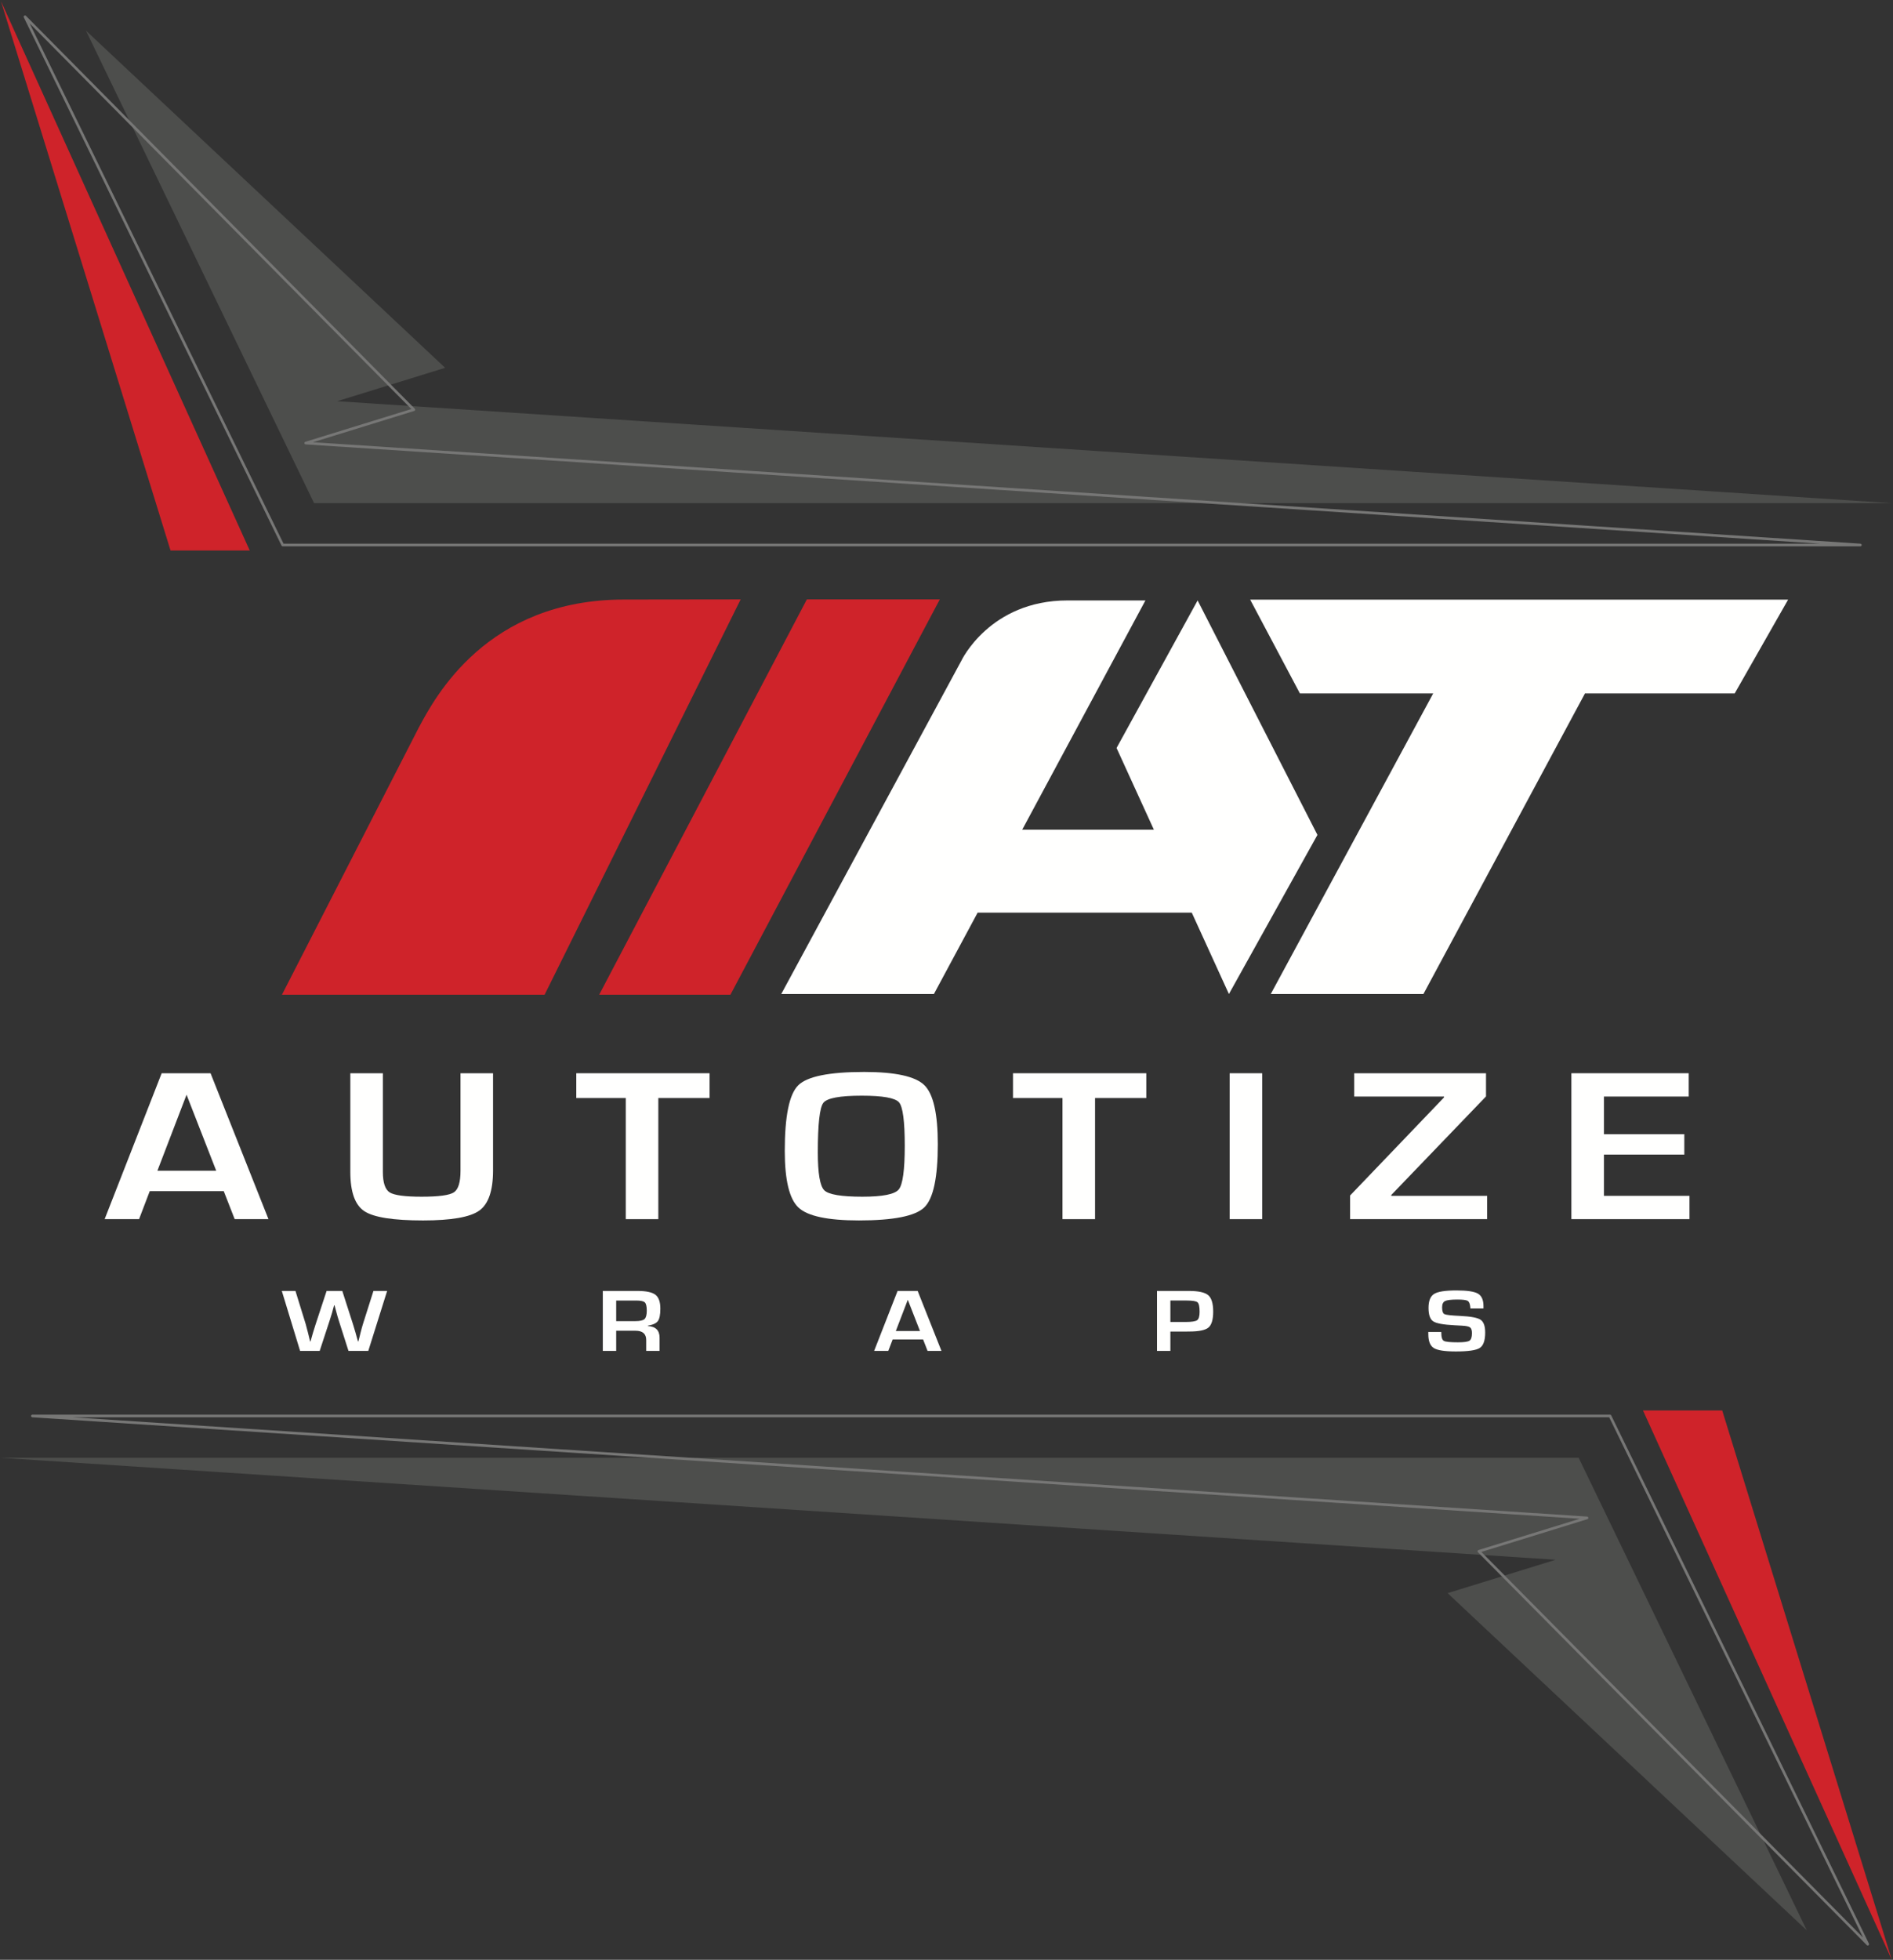 <?xml version="1.0" encoding="UTF-8"?>
<svg width="865px" height="895px" viewBox="0 0 865 895" version="1.1" xmlns="http://www.w3.org/2000/svg" xmlns:xlink="http://www.w3.org/1999/xlink">
    <rect x="0" y="0" width="865" height="895" fill="#333333" stroke="none"/>
    <title>Logo Dark</title>
    <g id="Logo-Dark" stroke="none" stroke-width="1" fill="none" fill-rule="evenodd">
        <polyline id="Fill-1" fill="#4D4E4C" points="864.443 229.785 143.515 229.785 39.271 13.978 203.403 167.977 154.044 183.227 864.443 229.785"></polyline>
        <polygon id="Stroke-2" stroke="#777776" stroke-width="1.211" stroke-linecap="round" stroke-linejoin="round" points="850.087 248.895 129.189 248.895 11.429 7.667 189.108 187.087 139.704 202.346"></polygon>
        <polyline id="Fill-3" fill="#CF232A" points="114.124 251.414 0.443 0.56 77.928 251.414 114.124 251.414"></polyline>
        <polyline id="Fill-4" fill="#4D4E4C" points="0.444 665.76 721.37 665.76 825.614 881.567 661.482 727.568 710.841 712.321 0.444 665.76"></polyline>
        <polygon id="Stroke-5" stroke="#777776" stroke-width="1.211" stroke-linecap="round" stroke-linejoin="round" points="14.798 646.654 735.697 646.654 853.455 887.882 675.777 708.462 725.182 693.2"></polygon>
        <polyline id="Fill-6" fill="#CF232A" points="750.762 644.133 864.444 894.986 786.958 644.133 750.762 644.133"></polyline>
        <path d="M176.898,589.556 L168.284,616.95 L159.244,616.95 L154.759,602.906 C154.353,601.638 153.872,599.934 153.323,597.808 L152.871,596.121 L152.662,596.121 L152.187,597.827 L151.739,599.512 C151.408,600.653 151.053,601.786 150.677,602.924 L146.076,616.95 L137.131,616.95 L128.774,589.556 L135.009,589.556 L139.659,604.588 C139.938,605.555 140.296,606.888 140.719,608.585 L141.215,610.591 L141.684,612.597 L141.899,612.597 C142.149,611.713 142.34,611.041 142.465,610.591 L143.031,608.604 C143.329,607.561 143.747,606.227 144.283,604.607 L149.239,589.556 L156.41,589.556 L161.252,604.607 C161.66,605.893 162.06,607.223 162.456,608.604 L162.998,610.591 L163.564,612.597 L163.752,612.597 L164.273,610.591 L164.768,608.585 C165.175,606.964 165.546,605.627 165.878,604.57 L170.644,589.556 L176.898,589.556" id="Fill-7" fill="#FFFFFE"></path>
        <path d="M281.567,603.346 L290.346,603.346 C292.439,603.346 293.829,603.026 294.511,602.394 C295.195,601.758 295.539,600.483 295.539,598.568 C295.539,596.616 295.242,595.359 294.652,594.788 C294.061,594.218 292.767,593.934 290.769,593.934 L281.567,593.934 L281.567,603.346 Z M275.454,616.95 L275.454,589.556 L291.336,589.556 C295.286,589.556 298.007,590.141 299.504,591.304 C300.996,592.47 301.745,594.574 301.745,597.626 C301.745,600.395 301.369,602.288 300.622,603.305 C299.879,604.32 298.347,605.028 296.035,605.413 L296.035,605.595 C299.606,605.784 301.392,607.549 301.392,610.91 L301.392,616.95 L295.277,616.95 L295.277,611.953 C295.277,609.134 293.641,607.72 290.37,607.72 L281.567,607.72 L281.567,616.95 L275.454,616.95 L275.454,616.95 Z" id="Fill-8" fill="#FFFFFE"></path>
        <path d="M420.386,607.861 L414.816,593.595 L409.34,607.861 L420.386,607.861 Z M421.803,611.695 L407.903,611.695 L405.897,616.949 L399.429,616.949 L410.145,589.555 L419.322,589.555 L430.204,616.949 L423.856,616.949 L421.803,611.695 L421.803,611.695 Z" id="Fill-9" fill="#FFFFFE"></path>
        <path d="M534.803,603.727 L541.767,603.727 C544.533,603.727 546.292,603.458 547.037,602.916 C547.783,602.372 548.157,601.092 548.157,599.069 C548.157,596.758 547.849,595.323 547.226,594.767 C546.605,594.214 544.984,593.931 542.379,593.931 L534.803,593.931 L534.803,603.727 Z M528.688,616.95 L528.688,589.556 L543.271,589.556 C547.633,589.556 550.569,590.206 552.091,591.493 C553.605,592.787 554.365,595.279 554.365,598.971 C554.365,602.633 553.639,605.072 552.195,606.278 C550.747,607.481 547.819,608.081 543.414,608.081 L542.001,608.102 L534.803,608.102 L534.803,616.95 L528.688,616.95 L528.688,616.95 Z" id="Fill-10" fill="#FFFFFE"></path>
        <path d="M677.872,597.546 L671.898,597.546 C671.867,597.292 671.851,597.107 671.851,596.986 C671.711,595.442 671.31,594.476 670.648,594.083 C669.99,593.691 668.432,593.491 665.976,593.491 C663.079,593.491 661.186,593.716 660.296,594.174 C659.413,594.628 658.966,595.584 658.966,597.045 C658.966,598.771 659.328,599.803 660.053,600.155 C660.772,600.504 663.167,600.773 667.226,600.958 C672.021,601.184 675.129,601.765 676.538,602.702 C677.944,603.64 678.649,605.587 678.649,608.545 C678.649,612.182 677.821,614.533 676.171,615.598 C674.521,616.658 670.875,617.193 665.245,617.193 C660.176,617.193 656.815,616.67 655.158,615.627 C653.494,614.584 652.664,612.469 652.664,609.282 L652.642,608.283 L658.588,608.283 L658.61,608.864 C658.61,610.775 659.005,611.949 659.795,612.375 C660.576,612.804 662.726,613.018 666.235,613.018 C668.974,613.018 670.723,612.771 671.476,612.276 C672.227,611.779 672.604,610.634 672.604,608.843 C672.604,607.517 672.323,606.641 671.742,606.205 C671.172,605.769 669.933,605.507 668.028,605.413 L664.654,605.233 C659.555,604.977 656.298,604.377 654.886,603.425 C653.469,602.477 652.757,600.439 652.757,597.303 C652.757,594.106 653.61,591.976 655.318,590.915 C657.024,589.847 660.437,589.319 665.547,589.319 C670.393,589.319 673.664,589.807 675.347,590.787 C677.029,591.762 677.872,593.665 677.872,596.503 L677.872,597.546" id="Fill-11" fill="#FFFFFE"></path>
        <path d="M98.797,534.652 L85.246,499.947 L71.929,534.652 L98.797,534.652 Z M102.242,543.975 L68.428,543.975 L63.548,556.765 L47.815,556.765 L73.878,490.134 L96.21,490.134 L122.678,556.765 L107.235,556.765 L102.242,543.975 L102.242,543.975 Z" id="Fill-12" fill="#FFFFFE"></path>
        <path d="M210.429,490.135 L225.299,490.135 L225.299,534.459 C225.299,543.737 223.205,549.866 219.01,552.864 C214.823,555.858 206.258,557.355 193.323,557.355 C179.658,557.355 170.701,555.938 166.453,553.104 C162.203,550.277 160.08,544.303 160.08,535.19 L160.08,490.135 L174.95,490.135 L174.95,535.19 C174.95,540.103 175.985,543.22 178.05,544.539 C180.117,545.855 184.978,546.516 192.632,546.516 C200.479,546.516 205.406,545.847 207.415,544.514 C209.422,543.18 210.429,539.91 210.429,534.703 L210.429,490.135" id="Fill-13" fill="#FFFFFE"></path>
        <polyline id="Fill-14" fill="#FFFFFE" points="300.82 501.455 300.82 556.769 285.949 556.769 285.949 501.455 263.33 501.455 263.33 490.135 324.244 490.135 324.244 501.455 300.82 501.455"></polyline>
        <path d="M393.735,500.384 C383.746,500.384 377.91,501.474 376.224,503.654 C374.539,505.834 373.699,513.387 373.699,526.306 C373.699,535.873 374.685,541.632 376.653,543.587 C378.627,545.538 384.434,546.516 394.08,546.516 C403.3,546.516 408.833,545.418 410.67,543.22 C412.506,541.026 413.427,534.358 413.427,523.228 C413.427,512.07 412.553,505.467 410.816,503.434 C409.072,501.401 403.379,500.384 393.735,500.384 M394.882,489.546 C409.121,489.546 418.287,491.56 422.382,495.576 C426.477,499.595 428.525,508.584 428.525,522.545 C428.525,537.81 426.468,547.424 422.351,551.396 C418.242,555.371 408.278,557.352 392.47,557.352 C378.234,557.352 369.028,555.393 364.857,551.469 C360.685,547.548 358.599,538.914 358.599,525.573 C358.599,509.697 360.643,499.719 364.742,495.653 C368.839,491.575 378.886,489.546 394.882,489.546" id="Fill-15" fill="#FFFFFE"></path>
        <polyline id="Fill-16" fill="#FFFFFE" points="500.376 501.455 500.376 556.769 485.504 556.769 485.504 501.455 462.883 501.455 462.883 490.135 523.796 490.135 523.796 501.455 500.376 501.455"></polyline>
        <polygon id="Fill-17" fill="#FFFFFE" points="561.882 556.766 576.751 556.766 576.751 490.135 561.882 490.135"></polygon>
        <polyline id="Fill-18" fill="#FFFFFE" points="679.027 490.135 679.027 500.725 635.74 545.735 635.74 546.127 679.547 546.127 679.547 556.766 616.911 556.766 616.911 545.978 659.852 501.161 659.852 500.78 618.807 500.78 618.807 490.135 679.027 490.135"></polyline>
        <polyline id="Fill-19" fill="#FFFFFE" points="732.908 500.775 732.908 517.959 769.645 517.959 769.645 527.283 732.908 527.283 732.908 546.123 772.002 546.123 772.002 556.765 718.038 556.765 718.038 490.132 771.659 490.132 771.659 500.775 732.908 500.775"></polyline>
        <polyline id="Fill-20" fill="#CF232A" points="429.434 273.737 368.687 273.737 273.793 454.265 333.77 454.265 429.434 273.737"></polyline>
        <path d="M285.201,273.803 C222.465,273.803 198.815,318.282 191.262,332.466 L128.84,454.266 L248.857,454.266 L338.444,273.738 C338.444,273.738 304.097,273.803 285.201,273.803" id="Fill-21" fill="#CF232A"></path>
        <polyline id="Fill-22" fill="#FFFFFE" points="817.071 273.847 571.263 273.847 593.994 316.687 654.891 316.687 580.669 453.957 650.425 453.957 724.242 316.687 792.659 316.687 817.071 273.847"></polyline>
        <path d="M561.553,453.957 L602,381.288 L547.251,274.213 L510.21,341.592 L527.263,378.916 L467.096,378.916 L523.397,274.213 L487.811,274.213 C452.191,274.213 439.251,301.811 439.251,301.811 L356.991,453.957 L426.742,453.957 L446.73,416.785 L544.57,416.785 L561.553,453.957" id="Fill-23" fill="#FFFFFE"></path>
    </g>
</svg>